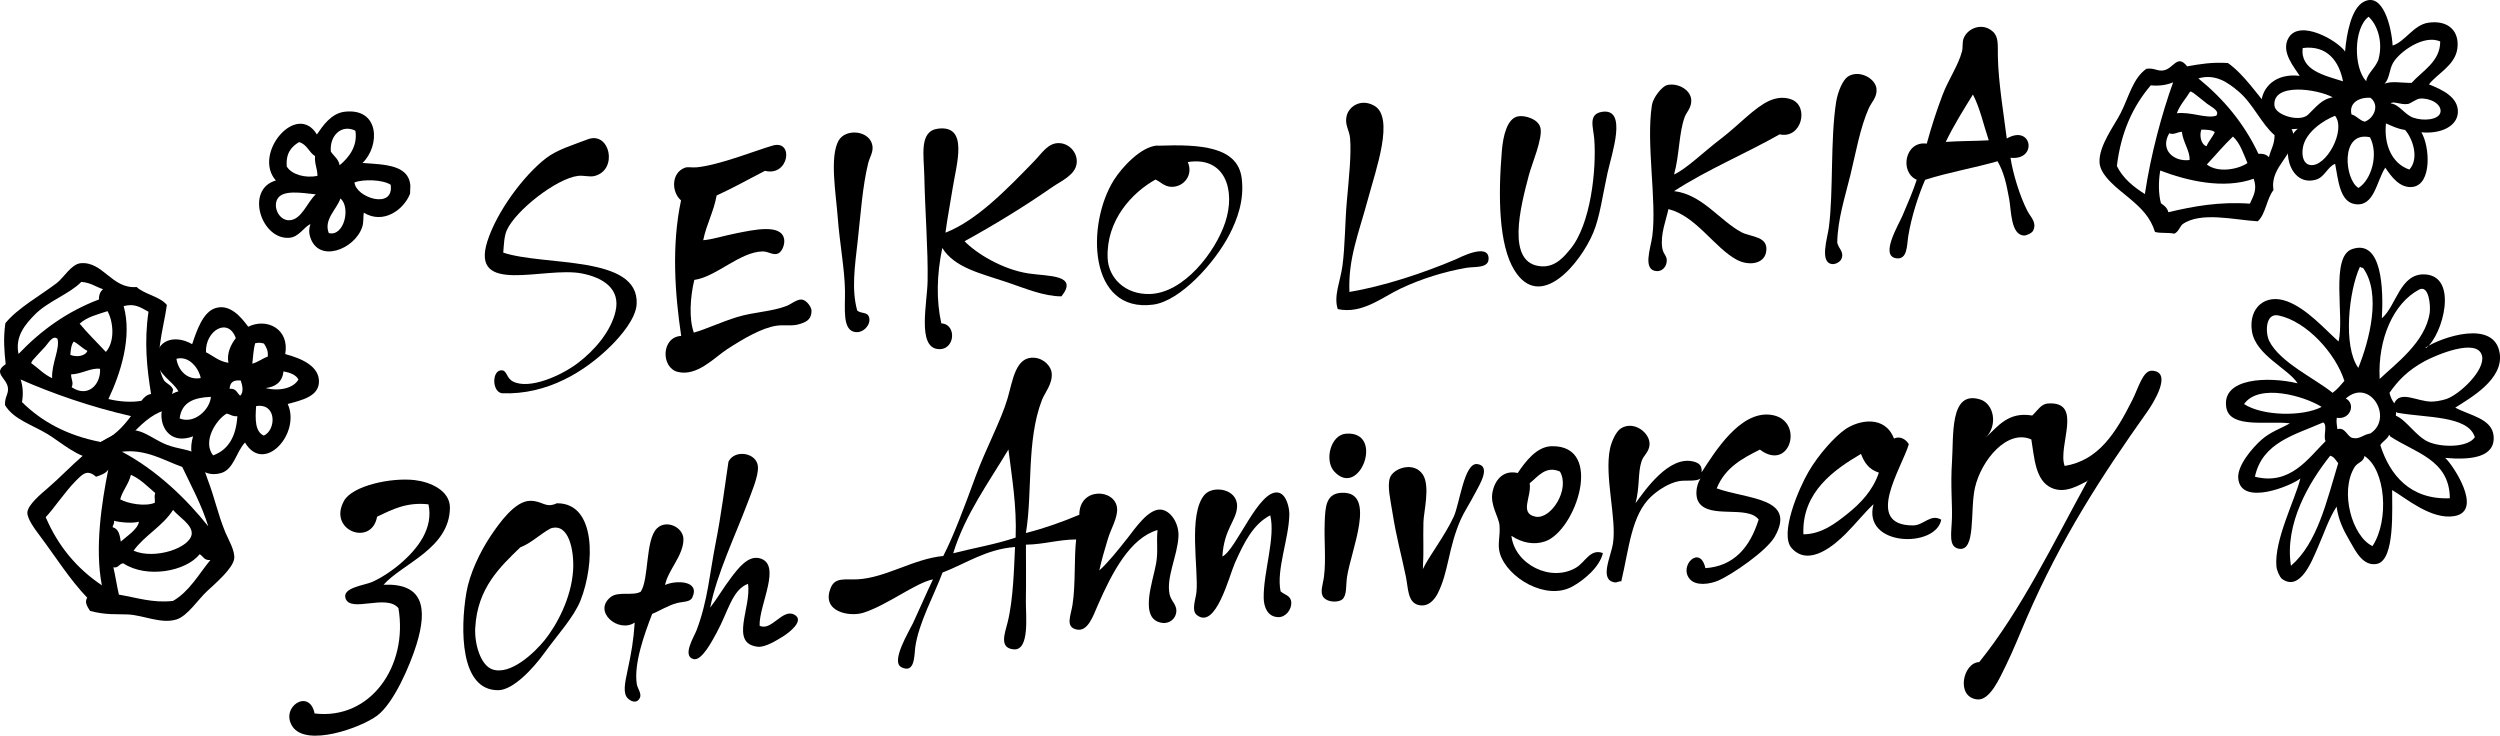 <svg width="350" height="103" viewBox="0 0 350 103" fill="none" xmlns="http://www.w3.org/2000/svg">
<g clip-path="url(#clip0_20_641)">
<path fill-rule="evenodd" clip-rule="evenodd" d="M12.605 85.522C12.34 85.079 11.745 84.343 12.218 83.685C9.767 81.134 7.904 78.118 5.539 74.953C4.923 74.131 3.762 72.595 3.834 71.709C3.92 70.651 5.783 69.108 6.693 68.329C9.911 65.578 12.956 61.697 17.328 60.375C19.642 59.675 21.054 61.354 23.34 62.262C24.959 62.905 26.765 62.912 27.546 63.627C28.184 64.213 28.657 66.035 29.087 67.171C30.105 69.837 30.442 71.816 31.552 74.538C31.932 75.467 32.943 77.111 32.785 78.226C32.599 79.576 30.234 81.613 28.965 82.785C27.74 83.921 26.249 86.243 24.716 86.722C22.559 87.394 20.122 86.129 17.901 86.022C16.446 85.95 14.812 86.136 12.598 85.522H12.605ZM29.159 73.688C28.22 70.658 26.794 68.079 25.511 65.37C22.989 64.484 20.459 62.834 17.07 63.241C21.957 65.828 26.12 69.872 29.159 73.688ZM13.451 66.749C12.204 65.663 11.595 66.328 10.534 67.4C9.058 68.908 7.453 71.316 6.399 72.402C8.112 76.425 10.749 79.591 14.26 81.942C13.25 76.732 14.232 70.358 15.156 65.749C14.791 66.306 14.11 66.514 13.444 66.749H13.451ZM16.826 69.908C17.908 70.508 20.316 70.958 21.677 70.387C21.72 69.636 21.555 69.636 21.727 69.022C20.653 68.114 19.707 67.085 18.324 66.471C18.015 67.814 17.177 68.6 16.826 69.908ZM18.696 77.097C21.72 78.412 26.801 76.647 26.844 74.667C26.873 73.417 24.988 72.323 24.229 71.387C22.759 73.695 20.28 74.917 18.696 77.097ZM15.773 73.81C16.632 74.038 16.769 74.931 16.912 75.825C17.786 75.031 19.305 74.095 19.449 73.038C18.589 73.295 16.812 73.145 15.959 72.909C16.052 73.374 15.78 73.452 15.773 73.81ZM27.955 77.59C26.006 80.019 20.538 81.013 17.263 78.869C16.647 78.897 16.632 79.562 15.873 79.426C16.167 80.67 16.353 82.006 16.647 83.249C19.119 83.657 21.398 84.457 24.221 84.128C26.515 82.813 27.797 80.412 29.453 78.404C28.571 78.49 28.449 77.868 27.962 77.59H27.955Z" fill="black"/>
<path fill-rule="evenodd" clip-rule="evenodd" d="M316.104 30.984C312.801 30.791 308.093 29.576 305.534 31.406C305.133 31.82 304.968 32.478 304.402 32.713C303.32 32.513 302.639 32.699 301.701 32.478C301.048 30.398 299.823 29.176 297.953 27.619C296.613 26.504 294.026 24.639 293.933 22.745C293.818 20.387 296.011 17.586 296.892 15.835C298.075 13.505 298.605 10.947 300.504 9.625C301.686 9.489 302.045 10.018 302.933 9.847C304.323 9.582 304.811 7.517 306.201 9.289C307.949 8.975 309.712 8.675 311.905 8.825C314.141 10.368 316.133 13.405 318.018 15.528C318.785 16.385 320.805 17.35 321.02 18.608C321.544 21.695 317.731 23.188 318.29 26.604C317.33 27.811 317.215 29.934 316.097 30.977L316.104 30.984ZM313.389 12.798C311.984 11.619 310.2 10.268 307.77 10.976C311.289 13.834 314.177 17.271 316.183 21.537C316.907 21.473 317.337 21.687 317.652 21.995C317.903 20.959 318.441 20.223 318.441 18.922C316.613 17.378 315.417 14.499 313.389 12.798ZM301.106 11.948C298.669 14.799 296.942 18.407 296.362 23.245C297.215 24.974 298.669 26.146 300.282 27.168C301.127 21.537 302.668 15.906 304.237 11.526C303.385 11.876 302.389 12.069 301.106 11.948ZM308.996 14.527C308.286 13.963 307.577 13.384 307.025 12.97C306.853 12.955 306.846 12.791 306.624 12.819C306.007 13.834 305.205 14.656 304.753 15.856C306.796 15.621 308.924 16.664 310.286 16.192C310.802 15.485 309.547 14.963 308.996 14.527ZM308.917 20.465C309.225 19.722 309.755 19.215 310.071 18.486C309.648 18.179 308.938 18.15 308.186 18.15C307.892 18.986 308.129 20.223 308.91 20.473L308.917 20.465ZM303.7 18.65C302.331 20.987 304.345 22.688 306.538 22.402C306.631 21.173 305.606 19.887 305.463 18.45C304.746 18.493 304.366 18.922 303.693 18.658L303.7 18.65ZM312.615 19.115C311.325 20.344 310.178 21.73 308.953 23.031C310.501 24.224 313.267 23.753 314.643 22.831C314.076 21.487 313.618 20.044 312.615 19.115ZM302.532 28.462C303.005 28.762 303.42 29.112 303.571 29.712C307.104 28.869 310.701 28.212 314.987 28.512C315.553 27.29 316.019 26.482 315.517 25.024C311.296 26.539 306.151 25.296 302.432 23.874C302.166 25.432 302.181 27.133 302.532 28.462Z" fill="black"/>
<path fill-rule="evenodd" clip-rule="evenodd" d="M23.361 42.703C22.924 45.99 21.348 50.614 23.003 53.315C23.39 53.743 24.042 53.965 24.235 54.544C23.956 55.608 24.092 56.309 23.798 57.223C21.656 57.724 20.33 58.853 18.625 60.611C17.406 61.868 15.328 64.319 13.422 64.269C11.036 64.205 8.377 61.804 6.686 60.789C4.428 59.431 1.892 58.71 0.702 56.716C0.652 55.523 1.211 55.201 1.111 54.301C0.946 52.886 -1.089 52.243 0.795 50.985C0.609 49.206 0.437 47.419 0.752 45.247C2.472 43.125 5.682 41.36 7.954 39.623C8.879 38.923 9.996 36.972 11.279 36.851C14.432 36.558 15.643 40.481 19.126 40.181C20.273 41.231 22.401 41.502 23.361 42.696V42.703ZM4.851 44.068C3.561 45.39 2.071 47.076 2.594 49.556C5.733 46.247 9.409 43.611 13.852 41.924C13.845 41.195 14.081 40.781 14.425 40.488C13.4 40.159 12.705 39.566 11.387 39.466C9.703 41.181 6.714 42.167 4.851 44.068ZM3.081 56.294C5.768 58.946 9.273 60.946 14.103 61.882C15.901 61.161 17.191 59.789 18.338 58.252C12.734 56.988 7.18 55.03 2.888 53.129C3.174 54.008 3.296 55.015 3.081 56.294ZM6.27 48.591C5.647 49.263 5.016 49.928 4.557 50.449C4.529 50.621 4.364 50.621 4.378 50.842C5.353 51.535 6.12 52.4 7.295 52.943C7.209 50.878 8.42 48.827 8.047 47.426C7.374 46.862 6.757 48.07 6.27 48.598V48.591ZM12.232 49.12C11.508 48.756 11.036 48.191 10.326 47.819C9.989 48.22 9.903 48.927 9.846 49.677C10.67 50.035 11.931 49.885 12.239 49.12H12.232ZM10.025 54.201C12.275 55.744 14.131 53.858 14.009 51.635C12.777 51.45 11.408 52.379 9.953 52.414C9.946 53.136 10.348 53.543 10.032 54.201H10.025ZM11.15 45.311C12.29 46.698 13.601 47.948 14.819 49.27C16.131 47.812 15.866 45.004 15.049 43.56C13.651 44.025 12.168 44.375 11.157 45.311H11.15ZM19.807 56.102C20.144 55.651 20.531 55.258 21.147 55.158C20.567 51.557 20.165 47.912 20.789 43.646C19.599 42.982 18.825 42.46 17.313 42.853C18.524 47.191 16.89 52.25 15.178 55.866C16.726 56.244 18.438 56.359 19.807 56.109V56.102Z" fill="black"/>
<path fill-rule="evenodd" clip-rule="evenodd" d="M334.972 6.375C336.692 5.853 337.889 3.488 339.96 3.18C342.819 2.766 344.367 4.417 344.023 6.839C343.686 9.197 341.135 10.362 340.053 11.82C341.959 12.549 344.195 13.635 344.102 15.743C344.016 17.686 341.694 18.787 338.993 18.522C340.189 20.509 340.49 25.826 337.767 26.169C335.99 26.397 334.765 24.711 333.941 23.467C332.708 25.347 332.407 29.005 329.691 28.577C327.556 28.241 327.362 25.211 326.918 22.939C325.843 23.353 325.47 24.775 324.266 25.14C320.404 26.304 318.992 20.195 321.687 18.029C314.528 18.851 315.165 9.79 321.959 10.619C321.271 9.504 319.25 7.253 320.397 5.303C321.952 2.644 327.226 5.646 328.308 7.211C328.53 4.652 329.189 1.23 330.859 0.286C333.632 -1.279 334.836 3.902 334.965 6.375H334.972ZM333.016 8.197C333.618 5.824 332.858 3.502 331.604 2.344C329.469 3.959 329.483 9.497 331.275 11.377C331.325 10.362 332.715 9.383 333.016 8.204V8.197ZM335.023 8.811C334.485 9.747 334.564 10.955 333.833 11.734C334.729 11.298 336.341 11.627 337.624 11.605C339.115 9.926 341.637 8.633 341.63 5.81C339.351 4.774 335.918 7.253 335.023 8.811ZM322.374 6.725C322.016 9.855 325.434 10.562 328.021 11.384C327.498 8.654 325.857 6.274 322.374 6.725ZM318.426 14.814C318.569 16.143 321.98 17.136 323.12 16.064C324.216 15.028 325.019 13.87 326.588 13.627C324.453 12.448 318.075 11.52 318.426 14.814ZM337.853 16.472C339.322 16.993 341.515 16.779 341.673 15.664C341.823 14.556 340.218 13.678 338.763 13.806C338.305 13.842 337.459 14.507 337.115 14.556C336.055 14.707 335.116 14.106 334.686 14.471C335.926 14.628 336.628 16.036 337.86 16.479L337.853 16.472ZM329.211 16.021C329.978 16.221 330.286 16.85 331.067 17.036C332.343 16.564 333.202 14.735 331.87 13.692C330.236 13.585 328.824 14.428 329.211 16.021ZM322.41 20.631C322.188 21.874 322.511 22.931 323.399 23.096C325.635 23.503 328.509 18.208 326.903 16.207C325.219 16.872 322.79 18.515 322.41 20.631ZM337.316 23.739C338.742 22.145 337.753 19.366 336.707 18.187C335.639 18.051 334.879 17.629 334.034 17.279C333.726 20.223 334.865 22.924 337.316 23.739ZM330.186 26.311C332.006 25.175 333.038 21.588 331.798 19.216C327.563 18.287 328.251 25.189 330.186 26.311Z" fill="black"/>
<path fill-rule="evenodd" clip-rule="evenodd" d="M57.451 25.96C57.436 26.346 57.422 26.732 57.408 27.118C56.555 29.333 53.696 31.47 50.93 29.776C50.829 30.491 50.93 31.12 50.707 31.791C49.654 34.943 44.523 36.915 43.405 33.113C43.255 32.599 43.219 32.041 43.47 31.377C42.559 31.748 41.872 33.192 40.496 33.292C36.554 33.585 34.29 26.511 38.618 25.267C35.315 21.523 41.542 14.155 44.365 18.829C45.168 17.643 46.358 15.863 48.257 15.642C53.201 15.077 53.215 20.458 50.75 22.816C53.875 23.038 57.2 23.066 57.451 25.953V25.96ZM46.315 21.216C46.723 21.866 47.404 22.252 47.547 23.138C48.765 22.123 50.113 20.515 49.754 18.3C47.848 17.35 46.128 18.936 46.315 21.208V21.216ZM44.115 21.859C43.24 21.323 42.989 20.201 41.864 19.894C40.825 20.53 40.001 21.394 40.145 23.302C40.782 24.41 42.703 24.988 44.444 24.617C44.444 23.595 44.014 22.973 44.107 21.859H44.115ZM49.633 25.532C49.79 27.675 55.215 29.412 54.692 25.86C53.531 25.124 50.858 25.081 49.633 25.532ZM38.819 27.883C38.21 29.055 39.091 30.841 40.453 30.834C42.23 30.834 43.011 28.261 44.215 27.211C42.28 27.011 39.543 26.511 38.826 27.883H38.819ZM46.035 32.635C48.185 33.156 49.131 29.04 47.662 27.775C47.167 29.29 45.268 30.748 46.035 32.635Z" fill="black"/>
<path fill-rule="evenodd" clip-rule="evenodd" d="M34.748 45.741C37.386 44.447 40.56 46.077 39.93 49.571C42.223 50.178 44.76 51.279 44.652 53.537C44.552 55.502 42.259 56.031 40.281 56.559C42.158 60.683 36.956 66.464 34.304 61.955C33.072 63.234 32.749 65.706 30.951 66.228C28.177 67.042 25.999 64.456 27.031 61.083C22.057 62.976 21.126 55.766 24.981 54.787C24.157 53.308 22.093 52.458 21.95 50.428C21.756 47.642 24.429 46.755 26.902 48.184C27.532 46.319 28.385 43.718 30.126 43.147C32.14 42.489 33.709 44.319 34.748 45.741ZM28.837 49.314C29.861 49.821 30.621 50.586 31.975 50.793C31.717 49.421 32.355 48.192 33.014 47.341C31.939 44.333 28.707 46.298 28.837 49.314ZM35.73 48.049C35.48 48.878 35.437 49.942 35.322 50.914C36.146 50.693 36.705 50.193 37.486 49.928C37.572 49.063 37.257 48.578 36.949 48.092C36.347 47.956 36.339 47.956 35.73 48.049ZM24.702 50.228C24.945 51.879 26.235 53.258 28.098 52.929C27.919 51.807 26.622 49.735 24.702 50.228ZM37.171 54.323C39.02 54.816 41.083 54.38 41.779 53.13C41.413 52.444 40.603 52.172 39.693 51.993C39.521 53.487 38.582 54.166 37.178 54.33L37.171 54.323ZM32.147 54.437C33.1 54.33 33.172 55.044 33.631 55.402C34.168 54.887 33.917 53.908 33.709 53.279C32.713 53.158 32.176 53.523 32.147 54.437ZM25.153 58.582C27.217 59.432 29.41 57.303 29.524 55.559C27.21 55.645 25.411 56.288 25.153 58.582ZM35.859 56.852C35.723 58.682 35.694 60.418 36.927 60.983C38.661 60.24 38.797 56.388 35.859 56.852ZM31.717 57.91C30.291 58.739 28.292 61.783 29.833 63.755C31.954 62.991 33.057 61.126 33.229 58.267C32.52 58.339 32.262 57.989 31.724 57.91H31.717Z" fill="black"/>
<path fill-rule="evenodd" clip-rule="evenodd" d="M132.358 32.578C136.744 30.87 140.929 26.54 144.798 22.552C145.888 21.43 146.74 19.965 148.31 20.037C149.686 20.094 150.868 21.337 150.739 22.809C150.589 24.503 148.546 25.339 147.314 26.197C143.322 28.969 139.209 31.477 135.038 33.771C136.636 35.436 140.305 37.73 144.024 38.287C146.762 38.695 151.047 38.43 148.604 41.489C146.131 41.489 143.559 40.388 141.036 39.531C137.338 38.273 133.662 37.523 131.921 34.714C131.147 38.444 131.061 41.989 131.785 45.276C133.999 45.362 133.741 49.17 131.254 48.863C128.417 48.513 129.807 42.46 129.864 39.352C129.943 35.029 129.506 29.648 129.406 24.696C129.348 21.759 128.639 18.358 131.312 18.015C135.669 17.457 133.892 23.009 133.361 26.411C133.024 28.569 132.616 30.613 132.365 32.571L132.358 32.578Z" fill="black"/>
<path fill-rule="evenodd" clip-rule="evenodd" d="M162.234 20.394C168.031 20.194 173.27 20.501 173.836 24.939C174.237 28.061 173.177 30.784 172.145 32.792C170.038 36.872 165.201 42.146 161.453 42.646C152.345 43.854 152.051 31.37 155.956 25.189C157.096 23.388 159.719 20.566 161.947 20.38C162.04 20.373 162.141 20.401 162.234 20.401V20.394ZM164.025 26.161C162.979 26.132 162.449 25.425 161.768 25.139C158.515 26.947 154.86 30.805 155.068 36.129C155.175 38.887 157.504 41.26 160.973 41.16C165.731 41.031 170.145 35.3 171.528 31.148C173.04 26.618 171.5 21.852 166.29 22.688C167.107 24.524 165.695 26.204 164.018 26.154L164.025 26.161Z" fill="black"/>
<path fill-rule="evenodd" clip-rule="evenodd" d="M120.004 43.475C120.62 43.975 121.458 43.611 121.681 44.454C121.946 45.44 120.907 46.612 119.796 46.497C117.883 46.297 118.334 43.253 118.298 40.745C118.255 37.608 117.56 34.185 117.266 30.248C117.037 27.182 116.127 21.937 117.402 19.686C118.413 17.9 121.838 18.271 122.146 20.437C122.268 21.316 121.767 21.973 121.544 22.859C120.742 26.125 120.498 29.969 120.09 33.621C119.66 37.429 119.201 40.509 120.004 43.46V43.475Z" fill="black"/>
<path fill-rule="evenodd" clip-rule="evenodd" d="M100.326 27.383C99.903 29.698 98.914 31.363 98.448 33.628C99.616 33.557 101.365 32.992 103.163 32.642C105.385 32.214 109.455 31.249 109.785 33.521C109.885 34.193 109.52 35.236 108.925 35.493C108.237 35.794 107.571 35.186 106.768 35.2C103.572 35.258 100.268 38.766 97.201 39.188C96.635 41.553 96.427 44.597 97.137 46.569C98.935 46.055 100.827 45.119 103.242 44.376C105.485 43.682 108.065 43.64 110.172 42.811C110.745 42.582 111.612 41.853 112.264 41.939C112.945 42.025 113.604 43.011 113.612 43.475C113.626 44.912 112.601 45.155 111.885 45.383C110.932 45.698 109.792 45.433 108.674 45.605C106.625 45.919 104.052 47.427 101.773 48.906C100.053 50.021 97.588 52.751 94.879 52.065C92.515 51.464 92.558 47.184 95.367 47.027C94.5 41.203 93.991 34.4 95.345 28.055C93.977 26.89 93.941 24.146 95.947 23.46C96.277 23.346 96.922 23.481 97.545 23.424C100.741 23.117 105.901 21.023 108.208 20.373C111.161 19.544 110.48 24.76 107.098 23.917C104.84 25.068 102.662 26.311 100.326 27.369V27.383Z" fill="black"/>
<path fill-rule="evenodd" clip-rule="evenodd" d="M70.443 35.365C76.233 37.294 89.476 35.665 89.132 42.56C89.032 44.59 86.932 47.019 85.542 48.406C81.93 51.993 76.642 55.301 70.278 55.059C68.902 54.851 68.859 52.057 70.056 51.857C71.023 51.693 70.808 52.915 71.84 53.422C74.162 54.573 78.591 52.572 80.877 50.843C83.421 48.913 85.513 46.312 86.158 43.668C86.961 40.381 84.338 38.837 81.436 38.28C76.197 37.273 65.785 41.446 68.236 33.771C69.569 29.598 73.309 24.574 76.427 22.159C78.01 20.93 80.289 20.28 82.274 19.508C85.384 18.308 86.588 23.788 83.234 24.639C82.532 24.817 81.737 24.524 80.913 24.624C77.903 24.989 72.206 29.462 70.959 32.213C70.572 33.071 70.55 34.214 70.457 35.365H70.443Z" fill="black"/>
<path fill-rule="evenodd" clip-rule="evenodd" d="M339.552 48.67C341.873 47.17 349.254 44.662 349.964 49.485C350.494 53.122 345.886 55.695 343.737 57.067C345.743 58.167 348.882 58.589 349.104 61.026C349.376 64.055 345.908 64.427 342.318 64.105C343.256 64.863 347.793 71.53 343.615 72.252C340.39 72.809 336.836 69.743 334.901 68.607C334.872 71.108 335.331 78.418 332.78 78.94C330.802 79.347 329.748 77.082 328.982 75.767C328.043 74.153 327.369 72.773 327.126 70.93C326.043 72.559 325.406 74.596 324.445 76.761C323.736 78.368 322.045 82.877 319.501 81.062C319.164 80.82 318.748 79.876 318.698 79.297C318.369 75.632 321.321 69.944 322.052 66.985C320.877 67.964 313.696 70.973 313.352 66.957C313.202 65.156 315.366 62.669 316.591 61.583C317.874 60.447 319.221 60.039 320.59 59.268C317.595 58.875 312.191 60.061 311.683 57.06C310.973 52.865 317.595 52.686 321.665 53.665C320.339 51.579 315.774 49.728 315.266 46.348C314.778 43.125 317.122 41.032 320.203 42.189C322.976 43.233 325.398 46.012 327.391 47.806C328.272 44.404 326.172 35.922 329.318 34.865C333.482 33.464 333.697 40.474 333.46 44.562C335.517 42.782 335.997 38.245 339.487 38.416C344.217 38.659 342.01 46.863 339.688 48.692C339.638 48.692 339.595 48.692 339.544 48.692L339.552 48.67ZM330.164 51.507C331.698 47.699 333.446 41.139 330.823 37.502C330.623 37.502 330.508 37.423 330.393 37.344C328.831 40.703 327.985 48.499 330.164 51.507ZM340.161 43.776C340.304 42.775 340.039 39.831 338.684 40.538C335.123 42.411 332.866 47.406 333.152 53.058C335.302 50.986 339.573 47.927 340.161 43.768V43.776ZM318.978 44.161C317.114 43.783 317.143 46.62 317.688 47.727C319.171 50.743 324.18 53.029 326.559 54.995C327.204 54.537 327.699 53.916 328.215 53.322C326.989 49.478 322.926 44.969 318.978 44.161ZM340.433 56.224C340.942 56.224 341.83 56.081 342.475 55.866C344.296 55.266 347.95 51.85 347.484 49.828C346.868 47.184 340.935 49.764 339.48 50.55C337.036 51.872 335.689 53.33 334.528 54.995C334.664 55.559 334.886 56.052 335.195 56.467C336.011 54.58 338.419 56.238 340.426 56.224H340.433ZM329.369 61.311C330.357 61.54 330.723 60.883 331.855 60.683C335.144 58.56 331.826 52.822 328.408 55.788C329.841 56.545 329.06 58.81 327.147 58.489C327.054 59.132 327.183 59.575 327.233 60.082C328.351 59.754 328.58 61.133 329.361 61.319L329.369 61.311ZM314.169 56.567C316.699 58.239 322.367 58.367 325.033 56.967C322.589 55.43 316.24 53.615 314.169 56.567ZM335.589 57.781C335.589 57.631 335.41 57.66 335.438 57.917C335.438 58.01 335.431 58.11 335.424 58.203C336.879 58.782 338.211 61.054 339.931 61.84C341.701 62.648 345.456 62.719 346.481 61.211C345.535 58.132 339.552 58.517 335.589 57.774V57.781ZM325.585 61.755C325.212 61.126 325.9 59.511 325.248 59.139C321.321 60.876 316.727 61.904 315.688 66.742C320.64 67.993 323.141 64.17 325.585 61.755ZM334.6 61.069C334.6 60.983 334.585 60.897 334.456 60.918C334.191 61.533 333.568 61.769 333.245 62.319C334.571 66.492 337.423 69.979 342.977 69.758C342.941 64.305 338.018 63.377 334.593 61.069H334.6ZM329.655 65.37C327.505 68.822 329.311 75.117 332.149 76.453C334.535 72.823 333.983 65.728 331.017 63.834C330.938 64.684 330.064 64.713 329.655 65.377V65.37ZM326.23 63.798C323.284 67.493 319.809 73.309 320.733 79.212C324.431 76.025 325.707 70.244 327.348 64.849C327.018 64.456 326.803 63.955 326.23 63.798Z" fill="black"/>
<path fill-rule="evenodd" clip-rule="evenodd" d="M280.947 19.394C284.495 17.336 285.312 22.51 281.471 22.088C281.793 24.239 282.775 27.49 283.843 29.541C284.294 30.413 285.183 31.12 284.652 32.271C284.466 32.678 283.606 32.986 283.391 32.978C281.499 32.921 281.585 29.505 281.291 27.89C280.869 25.568 280.539 24.132 279.658 22.574C276.34 23.524 272.764 24.132 269.518 25.175C268.622 27.212 267.583 30.327 267.138 33.171C266.959 34.329 267.052 36.437 265.426 36.151C263.197 35.758 265.77 31.542 266.364 30.156C267.174 28.269 267.848 26.69 268.342 25.168C265.906 24.117 266.68 19.68 269.747 20.109C270.428 17.615 271.137 15.457 271.968 13.263C272.778 11.133 274.168 9.154 274.677 7.203C274.842 6.553 274.677 5.939 274.921 5.338C275.48 3.945 277.522 3.094 278.991 4.416C279.822 5.167 279.679 6.246 279.701 7.861C279.758 11.534 280.582 16.393 280.947 19.394ZM272.405 19.866C274.362 19.73 276.447 19.751 278.425 19.644C277.701 17.493 277.214 15.164 276.211 13.227C274.892 15.371 273.552 17.493 272.405 19.866Z" fill="black"/>
<path fill-rule="evenodd" clip-rule="evenodd" d="M257.22 34C257.407 34.836 258.224 35.251 257.794 36.265C257.643 36.623 257.02 37.016 256.532 36.973C254.683 36.815 255.852 33.307 256.045 31.806C256.69 26.826 256.231 19.63 257.055 14.299C257.292 12.784 258.023 11.162 258.697 10.726C260.273 9.704 262.566 10.969 262.71 12.419C262.824 13.627 262.029 14.249 261.613 15.192C260.409 17.922 259.822 21.352 259.062 24.475C258.31 27.576 257.27 30.67 257.213 34H257.22Z" fill="black"/>
<path fill-rule="evenodd" clip-rule="evenodd" d="M234.353 26.754C238.316 27.211 240.788 30.92 243.82 32.521C245.138 33.214 247.675 33.042 247.252 35.307C246.944 36.972 244.816 37.251 243.16 36.372C240.036 34.707 237.428 30.212 233.579 29.276C233.278 30.741 232.426 32.792 232.712 34.7C232.87 35.736 233.522 35.815 233.307 36.822C233.157 37.544 232.562 37.98 231.989 37.959C229.896 37.887 231.093 34.772 231.322 33.064C231.974 28.119 230.419 20.087 231.272 14.692C231.43 13.67 232.669 12.091 233.393 11.912C234.805 11.562 236.668 12.505 236.775 13.963C236.854 15.035 236.088 15.764 235.88 16.321C235.034 18.572 235.134 21.695 234.368 24.431C236.131 23.617 238.388 21.359 241.039 19.337C243.483 17.464 245.633 15.035 247.725 14.099C248.435 13.784 249.624 13.456 250.821 13.927C253.336 14.906 252.204 19.501 249.151 18.808C244.293 21.559 239.004 23.745 234.353 26.768V26.754Z" fill="black"/>
<path fill-rule="evenodd" clip-rule="evenodd" d="M224.285 15.657C227.897 15.1 225.647 21.51 225.052 24.211C224.357 27.369 223.984 30.349 223.067 32.55C221.283 36.837 215.628 43.733 211.995 37.795C209.824 34.251 209.724 27.498 210.261 21.095C210.44 18.951 211.021 16.593 212.504 16.293C213.443 16.1 215.349 16.636 215.657 17.872C216.023 19.337 214.453 22.96 214.045 24.511C212.927 28.763 210.698 37.03 215.858 37.288C217.857 37.388 219.075 35.794 219.828 34.894C222.701 31.457 223.526 23.739 223.196 19.452C223.067 17.829 222.293 15.972 224.285 15.657Z" fill="black"/>
<path fill-rule="evenodd" clip-rule="evenodd" d="M188.92 40.874C193.65 40.081 199.204 38.266 203.854 36.286C204.213 36.136 208.34 33.95 208.405 36.158C208.448 37.608 206.492 37.294 205.302 37.494C202.185 38.03 198.982 39.038 196.151 40.367C193.478 41.617 190.733 44.011 187.286 43.275C186.677 41.46 187.652 39.366 187.939 37.237C188.311 34.507 188.29 31.206 188.562 28.133C188.841 24.932 189.214 21.609 189.006 19.301C188.906 18.215 188.211 17.45 188.541 16.178C188.877 14.892 190.526 13.756 192.382 14.792C195.284 16.407 192.611 23.781 191.536 27.797C190.232 32.642 188.72 36.208 188.92 40.86V40.874Z" fill="black"/>
<path fill-rule="evenodd" clip-rule="evenodd" d="M99.422 85.072C100.419 83.785 101.243 82.335 102.375 80.841C103.307 79.619 104.704 77.747 106.316 78.147C109.548 78.948 106.245 84.664 106.345 87.601C108 88.43 109.555 85.136 111.218 86.058C112.716 86.879 110.415 88.602 109.72 89.037C108.867 89.573 107.155 90.659 106.101 90.545C102.081 90.117 105.234 85.036 104.718 81.734C102.475 82.585 101.959 85.622 100.325 88.587C99.774 89.588 98.254 92.589 97.086 92.275C95.46 91.832 97.172 89.145 97.516 88.244C99.107 84.057 99.329 80.37 100.218 75.889C100.956 72.159 101.451 68.207 101.988 64.627C102.869 62.862 105.958 63.37 106.109 65.313C106.216 66.635 105.191 68.986 104.611 70.53C102.948 74.953 100.354 80.348 99.422 85.079V85.072Z" fill="black"/>
<path fill-rule="evenodd" clip-rule="evenodd" d="M93.102 81.899C94.614 81.206 98.061 81.248 96.921 83.656C96.606 84.314 95.624 84.214 94.8 84.421C93.618 84.721 92.156 85.607 91.303 85.95C90.193 88.823 88.709 92.953 89.153 95.783C89.254 96.397 89.877 97.119 89.576 97.719C89.247 98.391 88.566 98.37 87.942 97.82C87.147 97.112 87.498 95.576 87.842 93.947C88.394 91.353 88.68 89.781 88.86 87.158C86.602 88.68 82.962 85.65 85.47 83.606C86.559 82.72 88.652 83.485 89.712 82.828C90.873 81.041 90.343 75.646 91.941 74.002C93.245 72.666 95.675 73.795 95.682 75.496C95.682 77.804 93.51 79.805 93.109 81.906L93.102 81.899Z" fill="black"/>
<path fill-rule="evenodd" clip-rule="evenodd" d="M53.688 81.863C59.199 81.627 59.923 85.014 58.303 90.252C57.393 93.175 55.136 98.434 52.814 100.178C50.478 101.928 42.868 104.615 40.947 101.714C39.163 99.013 43.305 96.269 44.043 99.885C51.897 100.828 57.157 93.218 55.781 85.143C54.104 83.085 49.045 85.865 48.371 83.757C47.891 82.249 51.044 81.956 52.141 81.456C53.66 80.762 55.05 79.755 55.931 79.012C58.648 76.718 60.683 73.867 59.988 70.608C56.928 70.258 54.892 71.337 52.793 72.337C52.026 76.589 45.827 74.267 48.171 70.101C49.353 67.993 54.764 66.828 58.06 67.214C60.16 67.457 63.019 68.629 62.99 71.115C62.911 76.804 56.354 78.876 53.688 81.87V81.863Z" fill="black"/>
<path fill-rule="evenodd" clip-rule="evenodd" d="M77.982 70.459C83.492 70.416 83.284 78.962 81.278 84.05C80.346 86.408 78.017 88.916 76.219 91.41C74.528 93.747 71.79 96.612 69.755 96.627C64.38 96.677 64.438 88.052 65.29 82.985C65.735 80.334 67.204 77.261 68.68 75.053C69.913 73.217 72.084 70.144 74.212 70.115C75.989 70.094 76.333 71.223 77.975 70.451L77.982 70.459ZM66.53 87.887C66.415 90.203 67.297 93.139 68.931 93.711C71.468 94.59 74.829 91.374 76.226 89.652C77.888 87.601 80.002 83.785 80.239 79.777C80.389 77.161 79.673 73.138 77.1 73.974C75.61 74.76 74.442 76.004 72.836 76.632C70.099 79.291 66.817 82.292 66.537 87.887H66.53Z" fill="black"/>
<path fill-rule="evenodd" clip-rule="evenodd" d="M284.387 61.525C281.04 60.025 277.386 64.398 276.497 68.264C275.759 71.465 276.705 77.353 274.175 76.81C272.749 76.503 273.215 74.595 273.272 72.558C273.337 70.579 273.057 67.942 273.279 64.648C273.53 60.961 272.921 54.565 277.242 55.93C279.156 56.537 279.758 59.574 277.952 61.325C279.707 59.674 281.162 57.602 284.509 58.174C285.268 57.473 285.734 56.559 286.702 56.487C291.747 56.137 288.027 62.433 289.052 65.234C293.782 64.455 296.168 60.696 298.54 55.98C299.393 54.286 300.009 51.835 301.285 51.9C304.309 52.035 301.306 56.673 300.611 57.645C294.283 66.563 288.615 75.245 283.692 86.614C282.889 88.465 281.857 91.087 280.825 93.167C279.973 94.889 278.597 98.119 276.798 97.919C273.774 97.576 274.82 92.745 277.092 92.695C282.961 85.414 287.411 76.145 292.219 67.385C292.219 67.263 292.298 67.263 292.384 67.263C291.044 67.921 289.145 69.171 287.218 68.306C284.903 67.263 284.817 64.012 284.387 61.532V61.525Z" fill="black"/>
<path fill-rule="evenodd" clip-rule="evenodd" d="M267.239 62.176C266.257 65.52 260.847 73.559 267.819 73.559C269.331 73.559 270.263 71.873 271.775 72.759C271.001 76.789 260.682 76.539 262.294 70.587C260.94 71.852 259.851 73.281 258.36 74.767C256.927 76.189 253.279 79.476 250.828 76.732C249.08 74.774 251.839 68.35 253.222 65.999C254.634 63.591 256.848 61.14 258.324 60.111C260.23 58.789 263.885 58.081 265.161 61.404C266.013 60.961 266.895 61.569 267.232 62.19L267.239 62.176ZM260.538 63.548C256.869 65.713 252.226 68.857 252.477 74.803C255.035 74.788 257.02 73.231 258.697 71.887C260.402 70.522 262.223 68.679 263.039 66.163C261.599 65.72 260.983 64.698 260.538 63.548Z" fill="black"/>
<path fill-rule="evenodd" clip-rule="evenodd" d="M246.392 62.941C243.956 64.17 241.541 65.42 240.337 68.371C244.586 69.915 251.609 69.622 248.456 75.153C247.338 77.111 242.487 80.462 240.516 81.298C239.413 81.763 237.471 82.091 236.582 81.084C234.955 79.219 238.03 76.189 238.753 79.54C242.673 79.269 244.966 76.732 246.213 72.73C244.608 70.672 239.327 72.709 237.807 70.301C237.349 69.579 237.363 68.107 238.072 66.978C237.542 67.457 235.944 67.192 235.07 67.357C233.673 67.614 232.175 68.579 231.186 69.493C228.384 72.087 228.083 76.746 226.979 81.391C226.628 81.341 226.385 81.577 226.076 81.534C223.841 81.213 225.525 77.961 225.818 76.067C226.356 72.623 224.586 66.678 225.403 62.812C225.603 61.854 226.22 60.432 226.908 59.989C228.714 58.817 231.064 60.597 230.935 62.276C230.849 63.334 230.097 63.719 229.817 64.577C229.273 66.242 229.595 68.057 228.979 70.444C230.254 68.707 233.673 63.662 237.155 64.634C237.858 64.834 238.323 65.17 238.223 66.128C240.165 63.112 243.612 57.603 247.811 58.06C252.734 58.596 250.721 66.199 246.4 62.955L246.392 62.941Z" fill="black"/>
<path fill-rule="evenodd" clip-rule="evenodd" d="M143.623 74.624C146.246 73.952 148.718 73.073 151.105 72.066C151.105 68.121 156.207 68.421 156.393 71.194C156.486 72.523 155.512 74.038 155.082 75.517C154.63 77.039 154.215 78.397 153.907 79.862C155.125 78.761 156.458 77.103 157.912 75.26C158.88 74.031 160.786 71.172 162.535 71.344C163.91 71.48 165.086 73.287 164.985 75.124C164.835 77.868 163.208 80.898 163.76 83.27C163.982 84.242 164.914 84.728 164.641 85.907C164.426 86.843 163.538 87.286 162.807 87.215C159.31 86.857 161.431 81.376 161.861 78.854C162.162 77.075 161.875 76.053 162.054 74.202C158.235 75.324 155.72 80.069 153.656 84.814C153.032 86.243 152.301 88.458 150.746 88.136C149.105 87.801 149.908 86.221 150.151 84.671C150.596 81.848 150.359 78.182 150.66 75.524C148.152 75.538 146.124 76.224 143.63 76.253C143.63 78.768 143.666 81.262 143.623 84.163C143.594 86.093 144.211 91.123 141.903 90.909C139.839 90.716 140.685 88.665 141.072 87.107C141.882 83.842 141.968 79.304 142.104 76.582C138.084 76.882 135.275 78.875 131.95 80.162C130.853 83.17 128.574 87.257 128.13 90.659C127.987 91.745 128.101 94.368 126.195 93.41C124.647 92.631 127.313 88.322 127.822 87.236C128.882 84.964 129.678 83.063 130.617 81.112C128.18 81.591 124.232 84.721 120.871 85.785C118.922 86.4 114.873 85.657 116.327 82.241C116.944 80.79 118.341 81.191 120.047 81.105C124.017 80.898 127.929 78.218 132.057 77.839C133.512 75.017 135.031 70.929 136.572 66.728C138.012 62.797 140.119 58.96 141.065 55.759C141.796 53.258 142.168 49.87 144.813 50.085C146.203 50.199 147.17 51.335 147.242 52.25C147.364 53.758 146.282 54.958 145.88 55.98C143.673 61.654 144.583 68.914 143.623 74.652V74.624ZM133.447 77.461C136.35 76.71 139.424 76.203 142.19 75.26C142.355 70.793 141.674 66.928 141.18 62.926C138.471 67.471 135.11 72.037 133.447 77.461Z" fill="black"/>
<path fill-rule="evenodd" clip-rule="evenodd" d="M211.594 74.995C212.052 79.04 217.169 81.584 220.687 79.447C221.934 78.69 222.665 76.76 224.407 77.432C223.941 79.433 221.691 81.262 220.093 82.134C216.424 84.121 211.049 80.898 209.996 77.518C209.594 76.224 210.06 75.102 209.931 73.552C209.824 72.323 208.577 70.729 208.956 68.85C209.257 67.356 210.34 65.734 212.482 66.22C213.543 64.634 215.127 62.519 217.226 62.469C224.65 62.297 220.637 74.309 216.309 75.796C214.783 76.317 213.091 76.017 211.594 75.01V74.995ZM214.152 67.656C214.467 69.514 212.64 71.88 214.983 72.337C217.112 72.751 219.849 68.55 218.394 66.02C216.381 65.134 215.291 66.763 214.152 67.656Z" fill="black"/>
<path fill-rule="evenodd" clip-rule="evenodd" d="M188.426 60.718C193.915 60.282 190.368 69.9 186.799 66.013C185.387 64.476 186.269 60.889 188.426 60.718Z" fill="black"/>
<path fill-rule="evenodd" clip-rule="evenodd" d="M199.203 79.669C200.071 77.825 202.206 75.153 203.525 72.33C204.342 70.572 204.986 64.72 206.821 64.97C208.763 65.234 207.179 67.785 206.599 68.893C205.753 70.522 204.936 71.73 204.478 72.787C202.729 76.803 202.815 80.069 201.274 83.091C200.866 83.899 199.942 85.092 198.508 84.678C197.068 84.263 197.154 82.341 196.824 80.733C196.129 77.368 195.52 75.395 194.947 71.772C194.689 70.122 194.18 68.028 194.596 66.878C195.09 65.506 198.007 64.548 199.218 66.478C200.243 68.107 199.318 71.672 199.282 73.08C199.211 75.917 199.354 76.632 199.203 79.662V79.669Z" fill="black"/>
<path fill-rule="evenodd" clip-rule="evenodd" d="M187.917 68.986C192.783 68.864 189.121 77.068 188.576 80.819C188.411 81.963 188.591 83.37 187.903 83.928C187.394 84.342 185.91 84.378 185.308 83.642C184.735 82.942 185.208 81.884 185.359 80.719C185.66 78.34 185.359 75.788 185.459 73.116C185.545 70.936 185.617 69.043 187.917 68.986Z" fill="black"/>
<path fill-rule="evenodd" clip-rule="evenodd" d="M179.282 82.784C179.834 83.306 180.722 83.327 180.78 84.356C180.83 85.321 180.013 86.421 178.967 86.4C177.426 86.364 176.939 84.949 176.917 83.713C176.86 80.112 178.594 75.245 177.834 72.144C175.434 73.38 174.165 75.96 172.897 78.79C172.087 80.597 170.21 88.236 167.551 86.1C166.756 85.464 167.415 83.842 167.508 82.87C167.802 79.604 166.311 72.022 168.619 69.286C169.787 67.899 173.291 68.407 173.191 70.929C173.112 72.909 171.356 74.03 171.134 77.911C173.09 76.96 176.222 68.45 178.959 68.964C180.12 69.186 180.522 71.136 180.507 72.008C180.45 75.438 178.658 79.761 179.282 82.791V82.784Z" fill="black"/>
</g>
<defs>
<clipPath id="clip0_20_641">
<rect width="350" height="103" fill="white"/>
</clipPath>
</defs>
</svg>
